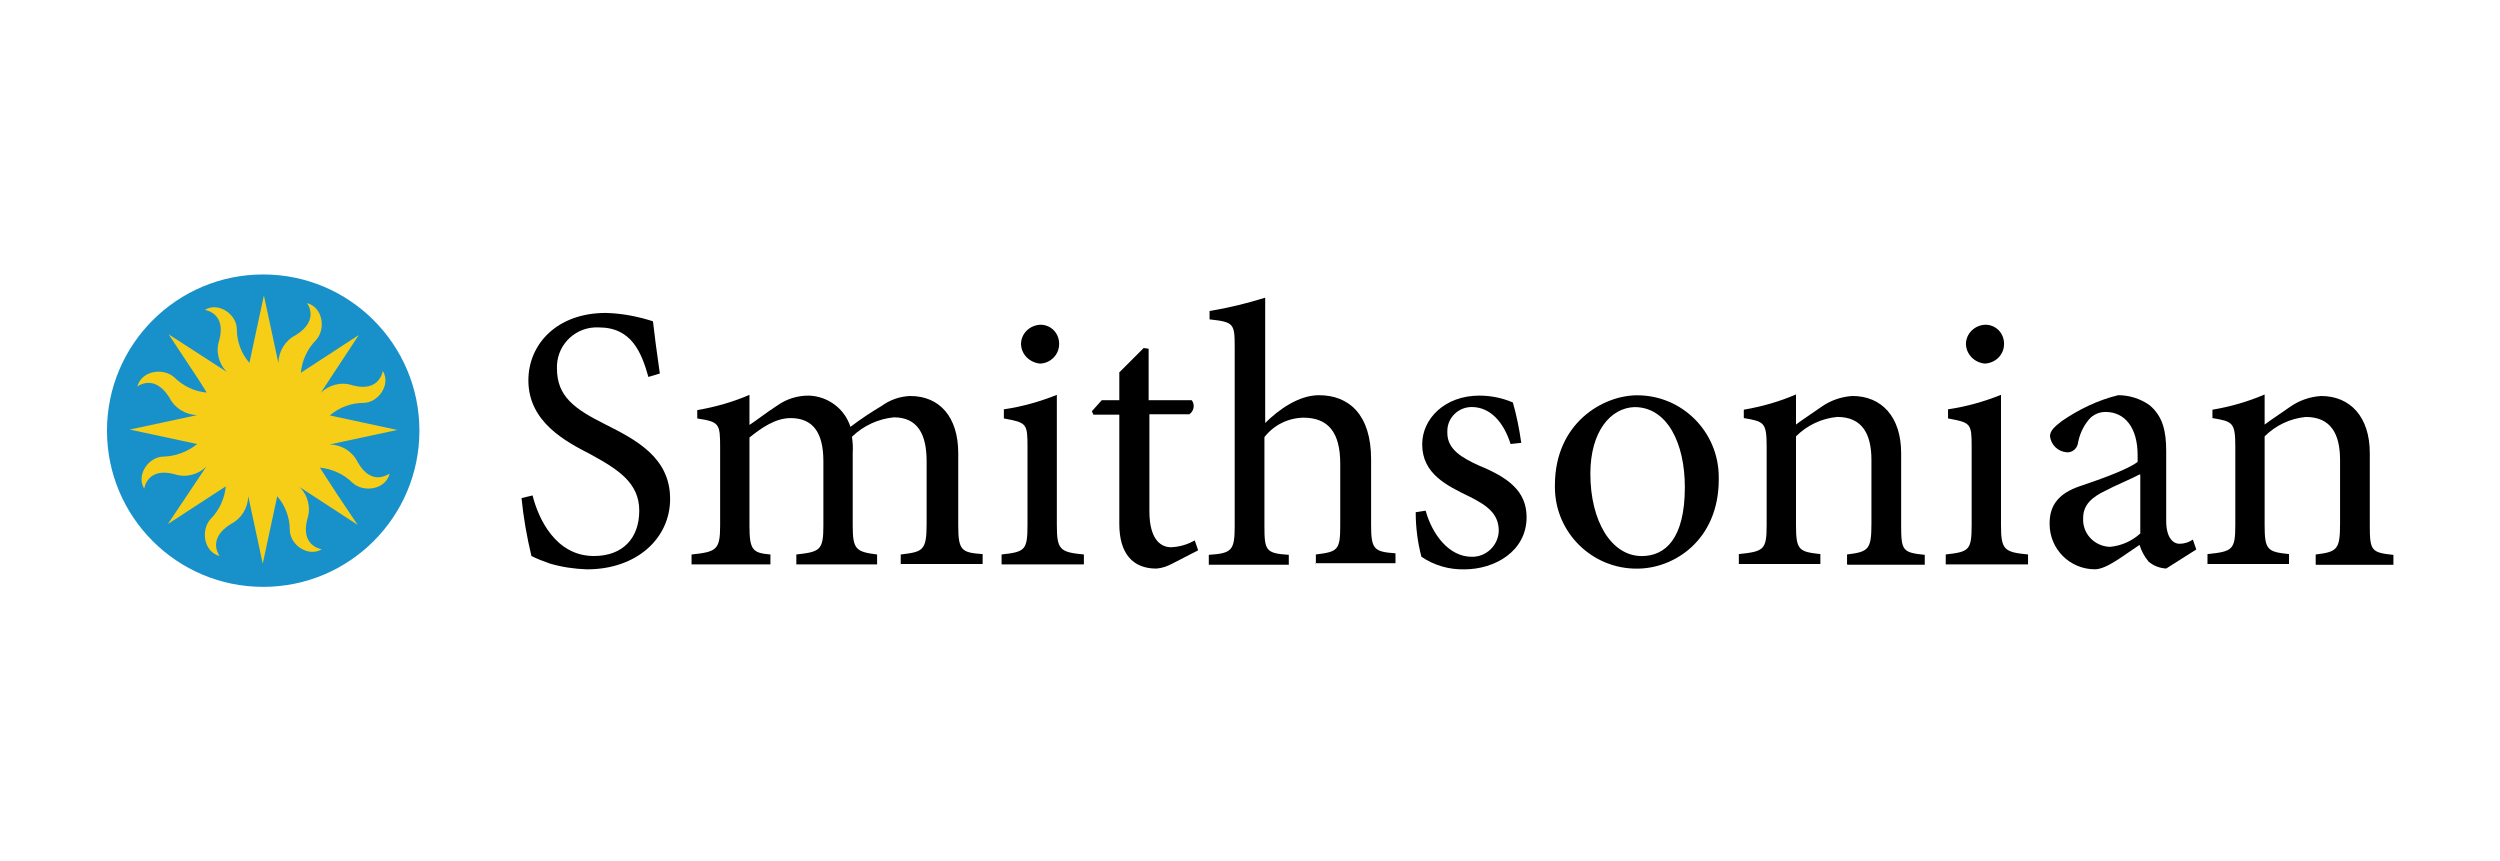 <svg width="148" height="51" viewBox="0 0 148 51" fill="none" xmlns="http://www.w3.org/2000/svg">
<path d="M38.385 22.315C37.979 20.871 37.393 19.383 35.453 19.383C34.145 19.315 33.04 20.308 32.972 21.616C32.972 21.683 32.972 21.751 32.972 21.819C32.972 23.465 34.009 24.21 35.814 25.112C37.596 26.014 39.671 27.052 39.671 29.533C39.671 31.878 37.686 33.705 34.754 33.705C34.009 33.683 33.265 33.57 32.566 33.367C32.182 33.232 31.822 33.096 31.461 32.916C31.19 31.788 30.987 30.638 30.874 29.487L31.528 29.33C31.867 30.683 32.882 32.916 35.16 32.916C36.851 32.916 37.844 31.878 37.844 30.232C37.844 28.585 36.603 27.796 34.957 26.894C33.513 26.149 31.28 24.999 31.28 22.518C31.28 20.375 32.972 18.526 35.859 18.526C36.806 18.548 37.754 18.729 38.656 19.022C38.746 19.811 38.859 20.713 39.062 22.112L38.385 22.315Z" fill="black"/>
<path d="M53.323 33.412V32.826C54.608 32.668 54.856 32.623 54.856 31.044V27.3C54.856 25.698 54.315 24.706 52.917 24.706C51.992 24.796 51.112 25.202 50.436 25.856C50.481 26.172 50.503 26.488 50.481 26.803V31.134C50.481 32.532 50.684 32.668 51.924 32.826V33.412H47.143V32.826C48.541 32.668 48.744 32.578 48.744 31.134V27.3C48.744 25.653 48.158 24.751 46.804 24.751C45.902 24.751 45.068 25.337 44.368 25.901V31.134C44.368 32.578 44.571 32.735 45.609 32.826V33.412H40.94V32.826C42.383 32.668 42.632 32.578 42.632 31.134V26.51C42.632 25.067 42.587 24.977 41.278 24.773V24.277C42.338 24.097 43.376 23.804 44.368 23.375V25.157C44.819 24.864 45.316 24.458 46.015 24.007C46.556 23.623 47.188 23.42 47.864 23.42C48.992 23.443 50.007 24.187 50.345 25.27C50.999 24.773 51.631 24.367 52.195 24.029C52.691 23.668 53.278 23.465 53.886 23.443C55.623 23.443 56.728 24.683 56.728 26.826V31.111C56.728 32.6 56.931 32.713 58.172 32.803V33.389H53.345L53.323 33.412Z" fill="black"/>
<path d="M59.294 33.412V32.825C60.693 32.667 60.828 32.577 60.828 31.044V26.465C60.828 25.066 60.783 25.021 59.429 24.773V24.232C60.512 24.074 61.55 23.781 62.565 23.375V31.044C62.565 32.532 62.723 32.69 64.166 32.825V33.412H59.294ZM60.444 20.375C60.444 19.743 60.963 19.247 61.595 19.225C62.204 19.225 62.677 19.698 62.7 20.307C62.7 20.33 62.7 20.352 62.7 20.375C62.7 20.984 62.204 21.503 61.572 21.525C60.941 21.458 60.467 20.984 60.444 20.375Z" fill="black"/>
<path d="M69.398 33.367C69.105 33.525 68.789 33.637 68.451 33.66C67.052 33.66 66.263 32.758 66.263 31.021V24.548H64.729L64.639 24.345L65.225 23.691H66.263V22.044L67.706 20.601L67.999 20.646V23.691H70.548C70.751 23.939 70.683 24.322 70.435 24.503L70.413 24.525H68.044V30.254C68.044 32.036 68.789 32.397 69.33 32.397C69.826 32.374 70.3 32.239 70.728 31.991L70.931 32.577L69.398 33.367Z" fill="black"/>
<path d="M77.899 33.41V32.824C79.184 32.666 79.342 32.576 79.342 31.132V27.456C79.342 25.606 78.643 24.726 77.154 24.726C76.252 24.749 75.418 25.155 74.854 25.877V31.155C74.854 32.598 74.944 32.756 76.297 32.846V33.433H71.561V32.846C72.914 32.756 73.094 32.598 73.094 31.155V20.554C73.094 19.155 73.049 19.065 71.606 18.907V18.411C72.711 18.231 73.816 17.96 74.899 17.622V25.042C75.688 24.253 76.884 23.396 78.079 23.396C79.861 23.396 81.169 24.546 81.169 27.185V31.064C81.169 32.508 81.327 32.666 82.613 32.756V33.342H77.876L77.899 33.41Z" fill="black"/>
<path d="M89.426 26.284C89.02 24.999 88.231 24.096 87.126 24.096C86.336 24.096 85.682 24.728 85.682 25.517C85.682 25.562 85.682 25.585 85.682 25.63C85.682 26.623 86.584 27.119 87.577 27.57C89.268 28.269 90.374 29.059 90.374 30.615C90.374 32.645 88.479 33.705 86.697 33.705C85.795 33.727 84.915 33.479 84.148 32.961C83.923 32.103 83.81 31.224 83.81 30.322L84.397 30.231C84.802 31.675 85.795 32.961 87.126 32.961C87.983 32.983 88.704 32.284 88.727 31.427C88.727 30.434 88.073 29.938 86.99 29.397C85.637 28.743 84.194 28.044 84.194 26.307C84.194 24.773 85.547 23.42 87.577 23.42C88.253 23.42 88.93 23.555 89.562 23.826C89.787 24.615 89.945 25.405 90.058 26.217L89.426 26.284Z" fill="black"/>
<path d="M101.75 28.385C101.75 31.972 99.111 33.663 96.923 33.663C94.262 33.686 92.074 31.543 92.051 28.882C92.051 28.837 92.051 28.791 92.051 28.724C92.051 25.047 94.893 23.401 96.923 23.401C99.585 23.401 101.75 25.566 101.75 28.25C101.75 28.295 101.75 28.34 101.75 28.385ZM94.149 28.047C94.149 30.844 95.389 32.919 97.194 32.919C98.592 32.919 99.743 31.881 99.743 28.837C99.743 26.243 98.705 24.1 96.765 24.1C95.344 24.145 94.149 25.544 94.149 28.047Z" fill="black"/>
<path d="M109.345 33.411V32.824C110.631 32.666 110.789 32.531 110.789 30.975V27.231C110.789 25.697 110.247 24.682 108.759 24.682C107.834 24.772 106.977 25.178 106.323 25.832V31.065C106.323 32.554 106.481 32.666 107.766 32.802V33.388H102.939V32.802C104.428 32.644 104.586 32.554 104.586 31.065V26.441C104.586 24.998 104.428 24.953 103.233 24.75V24.253C104.293 24.073 105.33 23.78 106.323 23.351V25.133C106.774 24.795 107.27 24.479 107.811 24.096C108.353 23.712 108.984 23.487 109.661 23.442C111.398 23.442 112.548 24.682 112.548 26.825V31.11C112.548 32.599 112.638 32.712 113.946 32.847V33.433H109.368V33.411H109.345Z" fill="black"/>
<path d="M115.188 33.411V32.824C116.587 32.666 116.722 32.576 116.722 31.043V26.464C116.722 25.065 116.677 25.02 115.324 24.772V24.231C116.406 24.073 117.444 23.78 118.459 23.374V31.043C118.459 32.531 118.617 32.689 120.06 32.824V33.411H115.188ZM116.384 20.374C116.384 19.742 116.903 19.246 117.534 19.224C118.143 19.224 118.617 19.697 118.639 20.306C118.639 20.329 118.639 20.351 118.639 20.374C118.639 21.006 118.121 21.502 117.489 21.524C116.88 21.457 116.406 20.983 116.384 20.374Z" fill="black"/>
<path d="M128.239 33.657C127.855 33.635 127.494 33.499 127.201 33.251C126.953 32.958 126.772 32.62 126.66 32.259C125.757 32.845 124.72 33.702 124.021 33.702C122.532 33.702 121.337 32.507 121.337 31.018C121.337 30.996 121.337 30.996 121.337 30.973C121.337 29.868 121.923 29.191 123.119 28.785C124.472 28.334 126.051 27.748 126.547 27.342V26.936C126.547 25.334 125.803 24.387 124.652 24.387C124.269 24.387 123.908 24.545 123.66 24.838C123.322 25.244 123.096 25.74 123.006 26.282C122.938 26.575 122.667 26.8 122.352 26.778C121.833 26.733 121.427 26.349 121.359 25.831C121.359 25.492 121.652 25.244 122.058 24.928C123.073 24.229 124.201 23.688 125.397 23.395C126.051 23.395 126.705 23.598 127.246 23.981C128.036 24.635 128.239 25.515 128.239 26.71V30.838C128.239 31.83 128.644 32.191 129.028 32.191C129.321 32.191 129.592 32.101 129.817 31.943L130.02 32.529L128.239 33.657ZM126.66 28.086C126.209 28.334 125.126 28.785 124.675 29.033C123.818 29.439 123.322 29.89 123.322 30.68C123.276 31.582 123.976 32.326 124.878 32.372C124.9 32.372 124.9 32.372 124.923 32.372C125.6 32.304 126.209 32.033 126.705 31.582V28.109L126.66 28.086Z" fill="black"/>
<path d="M137.089 33.413V32.826C138.374 32.668 138.532 32.533 138.532 30.977V27.232C138.532 25.699 137.991 24.684 136.502 24.684C135.578 24.774 134.72 25.18 134.066 25.834V31.067C134.066 32.555 134.224 32.668 135.51 32.803V33.39H130.683V32.803C132.172 32.646 132.33 32.555 132.33 31.067V26.443C132.33 25 132.172 24.954 130.976 24.751V24.255C132.036 24.075 133.074 23.782 134.066 23.353V25.135C134.517 24.797 135.014 24.481 135.555 24.097C136.096 23.714 136.728 23.488 137.405 23.443C139.141 23.443 140.292 24.684 140.292 26.826V31.112C140.292 32.6 140.382 32.713 141.69 32.849V33.435H137.111L137.089 33.413Z" fill="black"/>
<path d="M15.581 34.743C20.688 34.743 24.829 30.603 24.829 25.496C24.829 20.389 20.688 16.248 15.581 16.248C10.474 16.248 6.333 20.389 6.333 25.496C6.333 30.603 10.474 34.743 15.581 34.743Z" fill="#1891CB"/>
<path d="M21.17 27.347C20.855 26.716 20.223 26.332 19.524 26.31L23.516 25.453L19.524 24.595C20.065 24.122 20.787 23.851 21.509 23.851C22.411 23.851 23.155 22.746 22.659 21.956C22.659 21.956 22.501 23.242 20.877 22.814C20.223 22.588 19.479 22.768 18.982 23.265L21.238 19.836L17.81 22.069C17.877 21.347 18.193 20.648 18.712 20.13C19.298 19.475 19.118 18.19 18.171 17.942C18.171 17.942 18.96 18.934 17.516 19.836C16.885 20.152 16.501 20.784 16.479 21.483L15.622 17.491L14.765 21.483C14.291 20.942 14.02 20.22 14.02 19.498C14.02 18.596 12.915 17.851 12.126 18.348C12.126 18.348 13.411 18.506 12.983 20.13C12.757 20.784 12.938 21.528 13.434 22.024L9.983 19.791L11.832 22.588L12.239 23.242C11.517 23.174 10.84 22.859 10.321 22.34C9.667 21.753 8.382 21.934 8.133 22.881C8.133 22.881 9.126 22.092 10.028 23.535C10.344 24.167 10.975 24.55 11.675 24.573L7.682 25.43L11.675 26.287C11.111 26.738 10.412 27.009 9.69 27.031C8.788 27.031 8.043 28.137 8.539 28.926C8.539 28.926 8.697 27.64 10.321 28.069C10.975 28.294 11.72 28.114 12.216 27.618L9.938 31.024L13.366 28.791C13.299 29.512 12.983 30.212 12.464 30.73C11.878 31.384 12.058 32.67 13.005 32.918C13.005 32.918 12.216 31.926 13.659 31.024C14.291 30.708 14.674 30.076 14.697 29.377L15.554 33.369L16.411 29.377C16.885 29.918 17.155 30.64 17.155 31.362C17.155 32.264 18.261 33.008 19.05 32.512C19.05 32.512 17.765 32.354 18.193 30.73C18.419 30.076 18.238 29.332 17.742 28.836L21.17 31.069L19.975 29.287L18.937 27.685C19.659 27.753 20.358 28.069 20.877 28.588C21.531 29.174 22.817 28.994 23.065 28.046C22.997 28.046 22.005 28.836 21.17 27.347Z" fill="#F7CE17"/>
</svg>
